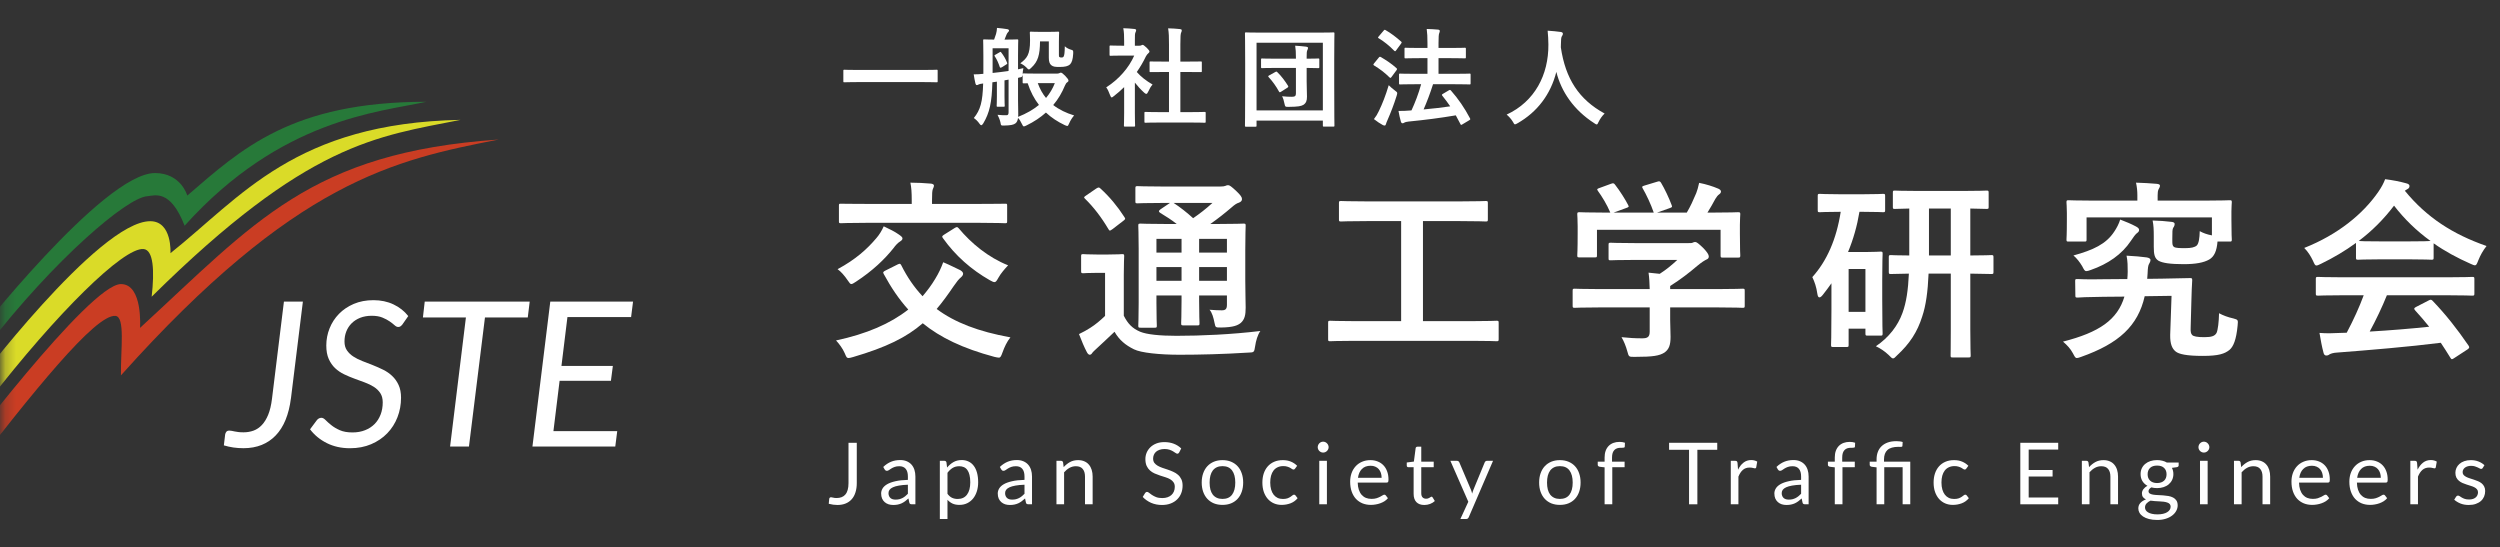 <svg width="233" height="51" viewBox="0 0 233 51" fill="none" xmlns="http://www.w3.org/2000/svg">
<rect x="0" y="0" width="233" height="51" fill="#333333" stroke="none"/>
<g clip-path="url(#clip0_174_891)">
<mask id="mask0_174_891" style="mask-type:luminance" maskUnits="userSpaceOnUse" x="0" y="9" width="50" height="33">
<path d="M49.623 9H0.219V41.618H49.623V9Z" fill="white"/>
</mask>
<g mask="url(#mask0_174_891)">
<path d="M-2.51 31.65C-2.51 31.65 9.625 16.128 14.442 16.128C16.882 16.128 17.455 18.228 17.455 18.228C22.461 13.92 27.155 9.486 39.737 9.486C35.295 10.46 26.181 11.066 17.206 21.036C15.865 17.579 14.41 18.233 13.7 18.291C11.827 18.436 5.128 24.096 -1.256 32.338C-7.64 40.578 -2.507 31.652 -2.507 31.652L-2.51 31.65Z" fill="#277939"/>
<path d="M-2.51 36.149C-2.51 36.149 9.183 20.616 14.001 20.616C16.066 20.616 15.888 23.596 15.888 23.596C22.455 18.371 27.519 11.468 42.924 11.171C35.103 12.731 28.699 13.26 14.135 27.653C14.41 25.221 14.304 23.29 13.376 23.21C11.506 23.05 5.311 29.15 -1.073 37.392C-7.456 45.632 -2.513 36.149 -2.513 36.149H-2.51Z" fill="#DADB28"/>
<path d="M-4.106 43.017C-4.106 43.017 8.341 26.476 11.271 26.476C13.336 26.476 13.05 30.561 13.05 30.561C23.713 20.768 28.951 14.197 46.481 13.005C36.79 14.897 27.525 16.831 11.271 34.984C11.245 32.518 11.684 29.521 10.756 29.441C8.886 29.281 3.1 36.495 -3.284 44.734C-9.667 52.974 -4.103 43.015 -4.103 43.015L-4.106 43.017Z" fill="#CA3D23"/>
</g>
<path d="M27.112 37.141C27.018 37.889 26.851 38.549 26.617 39.126C26.382 39.703 26.075 40.186 25.7 40.578C25.325 40.972 24.887 41.266 24.386 41.469C23.884 41.669 23.323 41.772 22.699 41.772C22.358 41.772 22.043 41.749 21.748 41.706C21.453 41.663 21.161 41.597 20.863 41.509L20.986 40.48C21.006 40.386 21.043 40.303 21.101 40.235C21.158 40.166 21.249 40.132 21.375 40.132C21.444 40.132 21.519 40.14 21.599 40.155C21.679 40.172 21.768 40.189 21.874 40.212C21.977 40.235 22.097 40.252 22.232 40.269C22.366 40.286 22.527 40.292 22.71 40.292C23.037 40.292 23.346 40.237 23.635 40.132C23.924 40.026 24.185 39.849 24.414 39.603C24.643 39.358 24.841 39.038 25.001 38.641C25.162 38.243 25.276 37.758 25.348 37.181L26.462 28.11H28.229L27.115 37.141H27.112Z" fill="white"/>
<path d="M37.537 30.201C37.468 30.29 37.403 30.355 37.34 30.404C37.276 30.453 37.202 30.475 37.113 30.475C37.004 30.475 36.893 30.421 36.772 30.31C36.652 30.201 36.5 30.081 36.314 29.953C36.128 29.824 35.902 29.704 35.638 29.596C35.375 29.487 35.042 29.43 34.647 29.43C34.252 29.43 33.886 29.493 33.57 29.618C33.255 29.744 32.989 29.915 32.771 30.133C32.554 30.35 32.388 30.604 32.276 30.892C32.161 31.181 32.107 31.492 32.107 31.827C32.107 32.161 32.181 32.429 32.333 32.652C32.485 32.875 32.683 33.067 32.929 33.227C33.175 33.387 33.456 33.529 33.774 33.652C34.092 33.775 34.415 33.901 34.742 34.029C35.068 34.158 35.392 34.301 35.71 34.458C36.028 34.615 36.311 34.809 36.555 35.044C36.801 35.275 36.999 35.555 37.15 35.884C37.302 36.209 37.377 36.606 37.377 37.072C37.377 37.712 37.265 38.318 37.044 38.886C36.824 39.455 36.506 39.952 36.094 40.38C35.681 40.809 35.183 41.146 34.596 41.398C34.009 41.649 33.35 41.775 32.62 41.775C31.812 41.775 31.093 41.615 30.46 41.297C29.827 40.98 29.306 40.552 28.896 40.012L29.521 39.172C29.572 39.103 29.635 39.046 29.71 39.003C29.784 38.961 29.867 38.938 29.956 38.938C30.076 38.938 30.205 39.009 30.343 39.149C30.48 39.292 30.658 39.449 30.872 39.62C31.087 39.795 31.351 39.952 31.666 40.092C31.981 40.232 32.376 40.303 32.846 40.303C33.281 40.303 33.673 40.235 34.023 40.095C34.372 39.958 34.667 39.766 34.911 39.52C35.154 39.275 35.34 38.98 35.472 38.638C35.604 38.295 35.67 37.918 35.67 37.501C35.67 37.155 35.595 36.866 35.444 36.638C35.292 36.409 35.094 36.215 34.848 36.058C34.602 35.901 34.321 35.764 34.006 35.647C33.691 35.529 33.37 35.412 33.041 35.292C32.714 35.172 32.391 35.038 32.075 34.886C31.76 34.735 31.48 34.544 31.233 34.312C30.987 34.081 30.79 33.795 30.638 33.455C30.486 33.115 30.411 32.698 30.411 32.201C30.411 31.647 30.512 31.115 30.715 30.607C30.916 30.098 31.208 29.65 31.586 29.258C31.964 28.87 32.425 28.558 32.969 28.324C33.513 28.093 34.126 27.976 34.808 27.976C35.489 27.976 36.125 28.107 36.678 28.373C37.233 28.636 37.689 28.998 38.05 29.458L37.529 30.204L37.537 30.201Z" fill="white"/>
<path d="M49.188 29.59H45.198L43.706 41.62H41.948L43.423 29.59H39.416L39.585 28.11H49.368L49.188 29.59Z" fill="white"/>
<path d="M52.885 29.55L52.327 34.104H57.118L56.938 35.489H52.155L51.579 40.183H57.525L57.344 41.617H49.623L51.287 28.107H59L58.819 29.55H52.885Z" fill="white"/>
</g>
<path d="M86.01 7.65C86.91 7.65 87.22 7.67 87.28 7.67C87.38 7.67 87.39 7.66 87.39 7.57V6.6C87.39 6.51 87.38 6.5 87.28 6.5C87.22 6.5 86.91 6.52 86.01 6.52H79.98C79.08 6.52 78.77 6.5 78.71 6.5C78.61 6.5 78.6 6.51 78.6 6.6V7.57C78.6 7.66 78.61 7.67 78.71 7.67C78.77 7.67 79.08 7.65 79.98 7.65H86.01Z" fill="white"/>
<path d="M92.77 5.1C92.67 5.16 92.66 5.17 92.72 5.26C92.91 5.54 93.07 5.91 93.18 6.25C93.21 6.34 93.27 6.33 93.42 6.24L93.8 6C93.89 5.94 93.89 5.92 93.85 5.82C93.72 5.48 93.53 5.17 93.33 4.91C93.26 4.81 93.25 4.82 93.15 4.88L92.77 5.1ZM96.59 6.86C95.76 6.86 95.48 6.84 95.42 6.84C95.34 6.84 95.33 6.85 95.31 6.89C95.31 6.73 95.35 6.49 95.38 6.35L94.88 6.46V5.19C94.88 4.3 94.9 3.83 94.9 3.77C94.9 3.68 94.89 3.67 94.79 3.67C94.72 3.67 94.5 3.69 93.81 3.69H93.62C93.68 3.55 93.73 3.4 93.81 3.22C93.84 3.14 93.9 3.05 93.95 3C94 2.95 94.04 2.91 94.04 2.84C94.04 2.78 93.98 2.74 93.9 2.72C93.59 2.67 93.25 2.63 92.92 2.6C92.91 2.82 92.88 2.98 92.83 3.17C92.77 3.35 92.72 3.51 92.65 3.69C92.01 3.69 91.8 3.67 91.74 3.67C91.64 3.67 91.63 3.68 91.63 3.77C91.63 3.84 91.65 4.3 91.65 5.19V6.88C91.29 6.92 91.04 6.93 90.75 6.93C90.8 7.22 90.84 7.52 90.91 7.78C90.94 7.88 90.97 7.93 91.04 7.93C91.1 7.93 91.14 7.91 91.19 7.88C91.25 7.84 91.39 7.81 91.63 7.78C91.58 9.49 91.38 10.24 90.76 11C90.93 11.12 91.12 11.28 91.31 11.56C91.36 11.63 91.41 11.67 91.45 11.67C91.51 11.67 91.57 11.61 91.64 11.5C92.23 10.51 92.44 9.56 92.49 7.67L92.91 7.61V9.01C92.91 9.55 92.89 9.77 92.89 9.83C92.89 9.94 92.9 9.95 92.99 9.95H93.53C93.63 9.95 93.64 9.94 93.64 9.83C93.64 9.77 93.62 9.55 93.62 9.01V7.49C93.74 7.47 93.87 7.45 94 7.42V10.46C94 10.68 93.93 10.74 93.8 10.74C93.57 10.74 93.33 10.74 92.97 10.7C93.06 10.88 93.18 11.13 93.24 11.4C93.29 11.71 93.29 11.71 93.61 11.7C94.19 11.69 94.48 11.63 94.65 11.49C94.79 11.38 94.85 11.2 94.88 10.99C95.01 11.12 95.14 11.33 95.24 11.55C95.32 11.71 95.35 11.78 95.43 11.78C95.48 11.78 95.55 11.75 95.67 11.69C96.39 11.34 96.98 10.94 97.48 10.49C97.99 10.97 98.58 11.35 99.23 11.66C99.35 11.71 99.42 11.74 99.47 11.74C99.54 11.74 99.57 11.67 99.65 11.49C99.77 11.21 99.94 10.95 100.11 10.76C99.36 10.53 98.71 10.22 98.16 9.79C98.63 9.24 98.98 8.63 99.25 7.98C99.33 7.79 99.39 7.72 99.47 7.67C99.55 7.62 99.58 7.58 99.58 7.5C99.58 7.42 99.5 7.3 99.27 7.06C99.07 6.86 98.95 6.77 98.87 6.77C98.82 6.77 98.77 6.8 98.73 6.82C98.68 6.84 98.61 6.86 98.52 6.86H96.59ZM94.98 7.23C95.27 7.18 95.28 7.17 95.31 6.92V7.66C95.31 7.76 95.32 7.77 95.42 7.77C95.45 7.77 95.56 7.76 95.78 7.76C96.04 8.55 96.39 9.21 96.83 9.78C96.31 10.21 95.67 10.58 94.89 10.89C94.9 10.82 94.9 10.75 94.9 10.67C94.9 10.26 94.88 9.74 94.88 9.29V7.26L94.98 7.23ZM94 6.61C93.5 6.69 93 6.75 92.51 6.8V4.5H94V6.61ZM98.31 7.75C98.12 8.24 97.85 8.7 97.49 9.13C97.17 8.75 96.92 8.29 96.72 7.75H98.31ZM97.75 3.86V5.38C97.75 5.73 97.82 5.94 97.97 6.07C98.16 6.23 98.36 6.24 98.77 6.24C99.26 6.24 99.54 6.17 99.73 6C99.9 5.81 99.99 5.54 100.02 5.02C100.04 4.72 100.01 4.69 99.88 4.65C99.63 4.58 99.41 4.48 99.24 4.31C99.23 4.9 99.2 5.13 99.14 5.25C99.1 5.33 99.04 5.36 98.93 5.36C98.83 5.36 98.77 5.35 98.73 5.31C98.69 5.27 98.69 5.22 98.69 5.05V3.89C98.69 3.38 98.71 3.13 98.71 3.06C98.71 2.96 98.7 2.95 98.6 2.95C98.53 2.95 98.35 2.97 97.77 2.97H96.91C96.32 2.97 96.16 2.95 96.1 2.95C95.99 2.95 95.98 2.96 95.98 3.06C95.98 3.13 96 3.36 96 3.79C96 5.1 95.71 5.43 95.09 5.9C95.25 5.97 95.46 6.09 95.65 6.28C95.76 6.41 95.83 6.47 95.89 6.47C95.95 6.47 96.01 6.42 96.12 6.31C96.74 5.74 96.92 5.12 96.93 3.86H97.75Z" fill="white"/>
<path d="M110.92 11.42C111.87 11.42 112.19 11.44 112.25 11.44C112.36 11.44 112.37 11.43 112.37 11.33V10.54C112.37 10.44 112.36 10.43 112.25 10.43C112.19 10.43 111.87 10.45 110.92 10.45H110.01V6.71H110.64C111.53 6.71 111.84 6.72 111.9 6.72C112 6.72 112.01 6.72 112.01 6.62V5.83C112.01 5.73 112 5.73 111.9 5.73C111.84 5.73 111.53 5.74 110.64 5.74H110.01V4.12C110.01 3.39 110.03 3.14 110.09 3.02C110.13 2.94 110.14 2.89 110.14 2.81C110.14 2.76 110.07 2.72 109.98 2.71C109.63 2.67 109.25 2.65 108.87 2.64C108.94 3.1 108.95 3.44 108.95 4.15V5.74H108.5C107.61 5.74 107.3 5.73 107.24 5.73C107.15 5.73 107.14 5.73 107.14 5.83V6.62C107.14 6.72 107.15 6.72 107.24 6.72C107.3 6.72 107.61 6.71 108.5 6.71H108.95V10.45H108.11C107.16 10.45 106.83 10.43 106.77 10.43C106.67 10.43 106.66 10.44 106.66 10.54V11.33C106.66 11.43 106.67 11.44 106.77 11.44C106.83 11.44 107.16 11.42 108.11 11.42H110.92ZM104.77 10.51C104.77 11.25 104.75 11.63 104.75 11.69C104.75 11.79 104.76 11.8 104.87 11.8H105.67C105.78 11.8 105.79 11.79 105.79 11.69C105.79 11.64 105.77 11.25 105.77 10.51V7.7C106.02 8.02 106.31 8.34 106.63 8.63C106.72 8.71 106.78 8.75 106.83 8.75C106.9 8.75 106.95 8.68 107.02 8.53C107.13 8.28 107.27 8.04 107.42 7.88C106.81 7.52 106.34 7.16 105.95 6.71C106.27 6.25 106.56 5.76 106.8 5.25C106.88 5.1 106.94 5.05 107.03 4.96C107.11 4.9 107.13 4.85 107.13 4.8C107.13 4.73 107.05 4.63 106.86 4.44C106.65 4.24 106.55 4.18 106.49 4.18C106.46 4.18 106.42 4.2 106.38 4.22C106.33 4.25 106.28 4.26 106.19 4.26H105.77V3.81C105.77 3.3 105.77 3.13 105.83 3.01C105.86 2.94 105.89 2.89 105.89 2.8C105.89 2.76 105.83 2.71 105.73 2.7C105.37 2.66 105.07 2.64 104.69 2.63C104.76 3 104.77 3.32 104.77 3.85V4.26H104.58C103.82 4.26 103.58 4.24 103.52 4.24C103.42 4.24 103.41 4.25 103.41 4.35V5.09C103.41 5.19 103.42 5.2 103.52 5.2C103.58 5.2 103.82 5.18 104.58 5.18H105.71C105.21 6.32 104.27 7.4 103.1 8.14C103.23 8.31 103.35 8.57 103.45 8.85C103.51 9 103.55 9.08 103.61 9.08C103.66 9.08 103.72 9.03 103.82 8.95C104.15 8.7 104.46 8.42 104.77 8.12V10.51Z" fill="white"/>
<path d="M120.78 6.33V8.71C120.78 8.94 120.69 9.02 120.41 9.02C120.12 9.02 119.85 9.01 119.49 8.97C119.59 9.15 119.67 9.42 119.71 9.65C119.78 9.96 119.78 9.96 120.1 9.96C120.99 9.95 121.25 9.9 121.48 9.77C121.73 9.6 121.81 9.39 121.81 9.01C121.81 8.49 121.78 8.16 121.78 7.59V6.33C122.51 6.34 122.79 6.35 122.85 6.35C122.95 6.35 122.96 6.34 122.96 6.24V5.56C122.96 5.46 122.95 5.45 122.85 5.45C122.79 5.45 122.51 5.47 121.78 5.47V5.35C121.78 4.94 121.79 4.8 121.84 4.68C121.87 4.61 121.91 4.55 121.91 4.46C121.91 4.41 121.85 4.37 121.74 4.35C121.4 4.31 121.09 4.28 120.71 4.26C120.76 4.55 120.78 4.88 120.78 5.39V5.47H118.95C118.02 5.47 117.7 5.45 117.64 5.45C117.54 5.45 117.53 5.46 117.53 5.56V6.24C117.53 6.34 117.54 6.35 117.64 6.35C117.7 6.35 118.02 6.33 118.95 6.33H120.78ZM118.3 7.02C118.19 7.08 118.17 7.11 118.24 7.19C118.59 7.56 118.94 8.05 119.2 8.53C119.23 8.58 119.25 8.6 119.28 8.6C119.31 8.6 119.35 8.58 119.41 8.54L119.96 8.19C120.08 8.12 120.09 8.08 120.04 7.99C119.76 7.54 119.4 7.06 119.05 6.73C118.98 6.65 118.95 6.66 118.84 6.72L118.3 7.02ZM117 11.81C117.1 11.81 117.11 11.8 117.11 11.7V11.24H123.29V11.69C123.29 11.79 123.3 11.8 123.4 11.8H124.26C124.36 11.8 124.37 11.79 124.37 11.69C124.37 11.63 124.35 10.95 124.35 7.85V5.53C124.35 3.89 124.37 3.19 124.37 3.13C124.37 3.03 124.36 3.02 124.26 3.02C124.19 3.02 123.87 3.04 122.93 3.04H117.47C116.54 3.04 116.21 3.02 116.14 3.02C116.04 3.02 116.03 3.03 116.03 3.13C116.03 3.19 116.05 3.89 116.05 5.87V7.86C116.05 10.96 116.03 11.63 116.03 11.7C116.03 11.8 116.04 11.81 116.14 11.81H117ZM117.11 3.98H123.29V10.29H117.11V3.98Z" fill="white"/>
<path d="M132.45 7.85C132.2 8.76 131.89 9.55 131.55 10.29C131.5 10.3 131.44 10.3 131.39 10.3C131.08 10.33 130.77 10.34 130.34 10.34C130.4 10.7 130.47 11.01 130.56 11.33C130.59 11.43 130.64 11.49 130.72 11.49C130.79 11.49 130.84 11.46 130.9 11.42C130.96 11.38 131.06 11.36 131.27 11.33C132.89 11.17 134.2 11 135.68 10.75C135.83 11.02 135.97 11.29 136.11 11.56C136.13 11.61 136.15 11.64 136.18 11.64C136.21 11.64 136.25 11.62 136.31 11.58L136.93 11.21C137.05 11.13 137.05 11.12 137 11.02C136.5 10.07 135.92 9.22 135.23 8.44C135.16 8.37 135.13 8.36 135.03 8.42L134.49 8.74C134.37 8.81 134.36 8.84 134.43 8.93C134.68 9.24 134.93 9.57 135.16 9.91C134.35 10.03 133.56 10.12 132.68 10.2C132.99 9.49 133.29 8.7 133.56 7.85H135.57C136.55 7.85 136.9 7.87 136.96 7.87C137.05 7.87 137.06 7.86 137.06 7.75V6.97C137.06 6.87 137.05 6.86 136.96 6.86C136.9 6.86 136.55 6.88 135.57 6.88H134.07V5.42H135.16C136.12 5.42 136.45 5.44 136.51 5.44C136.61 5.44 136.62 5.43 136.62 5.33V4.56C136.62 4.46 136.61 4.45 136.51 4.45C136.45 4.45 136.12 4.47 135.16 4.47H134.07V4C134.07 3.43 134.09 3.2 134.14 3.08C134.17 3 134.19 2.95 134.19 2.88C134.19 2.82 134.13 2.77 134.03 2.76C133.7 2.73 133.35 2.71 132.97 2.7C133.02 3.1 133.04 3.43 133.04 4.03V4.47H132.35C131.39 4.47 131.06 4.45 131.01 4.45C130.91 4.45 130.9 4.46 130.9 4.56V5.33C130.9 5.43 130.91 5.44 131.01 5.44C131.06 5.44 131.39 5.42 132.35 5.42H133.04V6.88H131.89C130.91 6.88 130.56 6.86 130.5 6.86C130.4 6.86 130.39 6.87 130.39 6.97V7.75C130.39 7.86 130.4 7.87 130.5 7.87C130.56 7.87 130.91 7.85 131.89 7.85H132.45ZM128.05 11.1C128.35 11.34 128.62 11.51 128.87 11.65C128.95 11.69 129 11.7 129.05 11.7C129.11 11.7 129.15 11.65 129.17 11.57C129.19 11.48 129.25 11.34 129.32 11.18C129.62 10.5 129.92 9.72 130.17 8.92C130.2 8.81 130.22 8.74 130.22 8.69C130.22 8.6 130.17 8.55 130.01 8.44C129.79 8.28 129.57 8.08 129.43 7.94C129.14 8.91 128.83 9.69 128.51 10.35C128.37 10.65 128.26 10.83 128.05 11.1ZM128.06 5.91C128.02 5.96 128 5.99 128 6.02C128 6.05 128.02 6.07 128.06 6.1C128.55 6.39 129.07 6.78 129.5 7.21C129.54 7.24 129.56 7.26 129.59 7.26C129.62 7.26 129.65 7.23 129.7 7.16L130.15 6.55C130.19 6.5 130.2 6.47 130.2 6.44C130.2 6.41 130.19 6.38 130.15 6.35C129.7 5.94 129.19 5.61 128.7 5.32C128.61 5.27 128.57 5.28 128.5 5.37L128.06 5.91ZM128.5 3.39C128.41 3.5 128.41 3.52 128.5 3.57C128.95 3.83 129.53 4.3 129.94 4.73C130.03 4.8 130.05 4.79 130.12 4.69L130.57 4.08C130.66 3.96 130.65 3.93 130.58 3.87C130.13 3.47 129.62 3.08 129.14 2.81C129.06 2.76 129.03 2.76 128.95 2.86L128.5 3.39Z" fill="white"/>
<path d="M149.55 10.58C147.16 9.28 145.9 7.34 145.47 4.41C145.47 4.29 145.47 4.17 145.48 4.05C145.48 3.73 145.5 3.49 145.56 3.39C145.61 3.31 145.66 3.25 145.66 3.14C145.66 3.06 145.6 3 145.47 2.98C145.11 2.93 144.63 2.88 144.24 2.86C144.29 3.3 144.3 3.72 144.31 4.16C144.33 6.96 143.05 9.46 140.42 10.68C140.63 10.86 140.83 11.07 141 11.35C141.09 11.52 141.13 11.59 141.2 11.59C141.25 11.59 141.32 11.55 141.43 11.49C143.26 10.45 144.52 8.81 145.05 6.7C145.51 8.54 146.67 10.25 148.58 11.48C148.7 11.56 148.76 11.6 148.81 11.6C148.88 11.6 148.91 11.53 148.99 11.36C149.13 11.07 149.32 10.8 149.55 10.58Z" fill="white"/>
<path d="M82.526 25.214C82.31 25.322 82.274 25.376 82.364 25.538C83.048 26.798 83.786 27.896 84.65 28.85C82.976 30.164 80.78 31.118 77.918 31.73C78.206 32.036 78.53 32.468 78.728 32.918C78.872 33.26 78.908 33.368 79.088 33.368C79.178 33.368 79.304 33.332 79.502 33.278C82.58 32.378 84.488 31.442 86 30.128C87.638 31.46 89.726 32.468 92.678 33.26C92.84 33.296 93.002 33.332 93.092 33.332C93.254 33.332 93.308 33.188 93.434 32.846C93.614 32.342 93.848 31.838 94.172 31.442C91.184 30.902 88.988 30.056 87.296 28.796C87.836 28.166 88.34 27.464 88.88 26.672C89.15 26.276 89.366 26.006 89.546 25.862C89.69 25.736 89.762 25.628 89.762 25.502C89.762 25.394 89.654 25.268 89.492 25.178C89.06 24.98 88.592 24.728 87.908 24.44C87.71 24.98 87.494 25.448 87.152 26.006C86.81 26.582 86.414 27.104 85.982 27.608C85.208 26.78 84.56 25.844 84.002 24.728C83.912 24.566 83.876 24.548 83.678 24.638L82.526 25.214ZM91.382 20.768C93.002 20.768 93.56 20.804 93.668 20.804C93.848 20.804 93.866 20.786 93.866 20.624V19.166C93.866 18.986 93.848 18.986 93.668 18.986C93.56 18.986 93.002 19.004 91.382 19.004H86.864V18.698C86.864 18.032 86.882 17.798 86.936 17.636C86.99 17.51 87.044 17.402 87.044 17.294C87.044 17.204 86.936 17.132 86.774 17.114C86.126 17.06 85.496 17.024 84.848 17.024C84.938 17.456 84.974 17.924 84.974 18.68V19.004H80.672C79.034 19.004 78.494 18.986 78.386 18.986C78.206 18.986 78.188 18.986 78.188 19.166V20.624C78.188 20.786 78.206 20.804 78.386 20.804C78.494 20.804 79.034 20.768 80.672 20.768H91.382ZM87.998 21.866C87.8 21.992 87.764 22.046 87.89 22.208C89.06 23.846 90.518 25.124 92.246 26.114C92.444 26.222 92.588 26.294 92.678 26.294C92.822 26.294 92.894 26.168 93.056 25.88C93.272 25.484 93.65 25.052 93.956 24.728C92.102 23.99 90.518 22.676 89.348 21.272C89.276 21.2 89.24 21.164 89.186 21.164C89.132 21.164 89.06 21.2 88.97 21.254L87.998 21.866ZM78.062 25.088C78.368 25.304 78.692 25.664 79.034 26.168C79.178 26.384 79.25 26.474 79.34 26.474C79.43 26.474 79.556 26.402 79.772 26.258C81.338 25.232 82.436 24.17 83.246 23.162C83.48 22.838 83.696 22.622 83.876 22.514C84.038 22.406 84.11 22.334 84.11 22.226C84.11 22.118 84.038 22.046 83.786 21.866C83.408 21.596 82.904 21.344 82.364 21.092C82.184 21.506 81.932 21.902 81.68 22.19C80.816 23.216 79.736 24.188 78.062 25.088Z" fill="white"/>
<path d="M116.06 23.342C116.06 21.884 116.096 21.146 116.096 21.038C116.096 20.858 116.078 20.84 115.898 20.84C115.772 20.84 115.178 20.876 113.468 20.876H112.802C113.54 20.354 114.134 19.886 114.764 19.346C115.088 19.058 115.268 18.95 115.448 18.896C115.646 18.824 115.754 18.716 115.754 18.554C115.754 18.374 115.628 18.194 115.196 17.78C114.764 17.384 114.602 17.258 114.458 17.258C114.368 17.258 114.314 17.276 114.188 17.33C114.098 17.366 113.954 17.384 113.72 17.384H108.374C106.682 17.384 106.124 17.348 106.016 17.348C105.836 17.348 105.818 17.366 105.818 17.564V18.77C105.818 18.932 105.836 18.95 106.016 18.95C106.124 18.95 106.682 18.914 108.374 18.914H109.04L108.158 19.508C108.068 19.58 108.014 19.634 108.014 19.688C108.014 19.742 108.05 19.778 108.122 19.832C108.68 20.174 109.202 20.498 109.67 20.876H108.698C107.006 20.876 106.394 20.84 106.304 20.84C106.106 20.84 106.088 20.858 106.088 21.038C106.088 21.164 106.124 21.776 106.124 23.18V28.238C106.124 29.624 106.088 30.218 106.088 30.344C106.088 30.524 106.106 30.542 106.304 30.542H107.618C107.798 30.542 107.816 30.524 107.816 30.344C107.816 30.236 107.78 29.588 107.78 28.22V27.536H110.12V28.022C110.12 29.39 110.084 30.002 110.084 30.11C110.084 30.308 110.102 30.326 110.282 30.326H111.614C111.776 30.326 111.794 30.308 111.794 30.11C111.794 30.002 111.758 29.39 111.758 28.022V27.536H114.35V28.4C114.35 28.796 114.224 28.922 113.864 28.922C113.558 28.922 113.162 28.904 112.73 28.868C112.964 29.138 113.09 29.57 113.198 30.11C113.288 30.524 113.27 30.524 113.81 30.524C114.962 30.506 115.358 30.326 115.646 30.092C116.006 29.768 116.096 29.354 116.096 28.67C116.096 28.058 116.06 27.212 116.06 26.114V23.342ZM111.758 26.168V24.89H114.35V26.168H111.758ZM114.35 22.262V23.54H111.758V22.262H114.35ZM107.78 23.54V22.262H110.12V23.54H107.78ZM107.78 26.168V24.89H110.12V26.168H107.78ZM113 18.914C112.388 19.472 111.83 19.904 111.2 20.336C110.606 19.796 110.012 19.328 109.382 18.914H113ZM104.738 25.592C104.738 24.494 104.774 23.99 104.774 23.882C104.774 23.702 104.756 23.684 104.576 23.684C104.486 23.684 104.216 23.72 103.28 23.72H102.236C101.3 23.72 101.066 23.684 100.976 23.684C100.778 23.684 100.76 23.702 100.76 23.882V25.25C100.76 25.448 100.778 25.466 100.976 25.466C101.066 25.466 101.3 25.43 102.236 25.43H102.992V29.444C102.542 29.876 102.092 30.254 101.606 30.56C101.264 30.776 101.012 30.92 100.562 31.136C100.814 31.784 101.048 32.36 101.3 32.828C101.372 32.972 101.48 33.062 101.552 33.062C101.66 33.062 101.732 33.008 101.804 32.882C101.876 32.792 101.966 32.702 102.164 32.522C102.722 32 103.316 31.46 103.874 30.92C104.306 31.676 104.882 32.162 105.692 32.558C106.34 32.882 108.086 33.062 109.922 33.062C111.812 33.062 114.008 33.008 116.312 32.864C116.888 32.846 116.888 32.846 116.978 32.27C117.05 31.766 117.212 31.208 117.464 30.848C114.782 31.172 111.956 31.298 109.652 31.298C108.086 31.298 106.88 31.172 106.268 30.92C105.512 30.596 105.116 30.164 104.738 29.426V25.592ZM101.21 18.23C101.012 18.356 100.994 18.41 101.138 18.536C101.912 19.292 102.65 20.246 103.298 21.344C103.352 21.434 103.388 21.488 103.442 21.488C103.496 21.488 103.568 21.434 103.676 21.362L104.684 20.588C104.9 20.426 104.9 20.39 104.792 20.228C104.144 19.22 103.406 18.338 102.578 17.582C102.506 17.51 102.452 17.474 102.398 17.474C102.344 17.474 102.272 17.51 102.182 17.564L101.21 18.23Z" fill="white"/>
<path d="M137.21 31.766C138.812 31.766 139.37 31.802 139.478 31.802C139.658 31.802 139.676 31.784 139.676 31.604V30.092C139.676 29.912 139.658 29.894 139.478 29.894C139.37 29.894 138.812 29.93 137.21 29.93H132.62V20.606H136.058C137.786 20.606 138.362 20.642 138.47 20.642C138.65 20.642 138.668 20.624 138.668 20.444V18.932C138.668 18.752 138.65 18.734 138.47 18.734C138.362 18.734 137.786 18.77 136.058 18.77H127.418C125.672 18.77 125.096 18.734 124.988 18.734C124.808 18.734 124.79 18.752 124.79 18.932V20.444C124.79 20.624 124.808 20.642 124.988 20.642C125.096 20.642 125.672 20.606 127.418 20.606H130.586V29.93H126.248C124.646 29.93 124.088 29.894 123.98 29.894C123.8 29.894 123.782 29.912 123.782 30.092V31.604C123.782 31.784 123.8 31.802 123.98 31.802C124.088 31.802 124.646 31.766 126.248 31.766H137.21Z" fill="white"/>
<path d="M153.752 28.652V30.902C153.752 31.406 153.554 31.532 153.05 31.532C152.348 31.532 151.844 31.496 151.124 31.424C151.34 31.784 151.538 32.27 151.664 32.738C151.808 33.278 151.808 33.26 152.366 33.26C154.094 33.26 154.652 33.152 155.12 32.864C155.552 32.558 155.696 32.162 155.696 31.388C155.696 30.92 155.66 30.254 155.66 29.822V28.652H160.16C161.762 28.652 162.302 28.688 162.41 28.688C162.59 28.688 162.608 28.67 162.608 28.49V27.104C162.608 26.924 162.59 26.906 162.41 26.906C162.302 26.906 161.762 26.942 160.16 26.942H155.66V26.654C156.632 26.042 157.442 25.412 158.18 24.782C158.612 24.422 158.864 24.278 159.044 24.188C159.188 24.134 159.26 24.044 159.26 23.9C159.26 23.738 159.116 23.504 158.756 23.126C158.306 22.694 158.126 22.55 157.982 22.55C157.892 22.55 157.838 22.586 157.748 22.622C157.676 22.658 157.568 22.658 157.316 22.658H152.438C150.782 22.658 150.206 22.622 150.116 22.622C149.936 22.622 149.918 22.64 149.918 22.82V24.08C149.918 24.242 149.936 24.26 150.116 24.26C150.206 24.26 150.782 24.224 152.438 24.224H156.326C155.786 24.728 155.3 25.124 154.688 25.52L153.644 25.412C153.716 25.898 153.734 26.366 153.752 26.942H149.018C147.416 26.942 146.876 26.906 146.768 26.906C146.588 26.906 146.57 26.924 146.57 27.104V28.49C146.57 28.67 146.588 28.688 146.768 28.688C146.876 28.688 147.416 28.652 149.018 28.652H153.752ZM149.054 17.528C148.838 17.6 148.82 17.636 148.928 17.798C149.288 18.284 149.774 19.076 150.08 19.814H149.594C147.92 19.814 147.326 19.778 147.218 19.778C147.02 19.778 147.002 19.796 147.002 19.976C147.002 20.102 147.038 20.426 147.038 21.092V21.758C147.038 23.378 147.002 23.666 147.002 23.792C147.002 23.972 147.02 23.99 147.218 23.99H148.64C148.82 23.99 148.838 23.972 148.838 23.792V21.416H160.358V23.792C160.358 23.99 160.376 24.008 160.556 24.008H161.978C162.176 24.008 162.194 23.99 162.194 23.792C162.194 23.684 162.158 23.396 162.158 21.776V20.948C162.158 20.426 162.194 20.084 162.194 19.976C162.194 19.796 162.176 19.778 161.978 19.778C161.87 19.778 161.276 19.814 159.602 19.814H159.134C159.404 19.382 159.62 19.004 159.872 18.536C159.962 18.374 160.106 18.194 160.214 18.122C160.322 18.05 160.394 17.96 160.394 17.852C160.394 17.744 160.304 17.654 160.142 17.582C159.638 17.366 159.008 17.168 158.36 17.042C158.27 17.474 158.18 17.762 158.09 17.996C157.802 18.68 157.55 19.238 157.208 19.814H154.436L155.606 19.4C155.858 19.31 155.858 19.292 155.804 19.13C155.57 18.482 155.12 17.546 154.814 17.042C154.724 16.898 154.67 16.862 154.454 16.934L153.266 17.294C153.05 17.366 152.996 17.384 153.104 17.564C153.428 18.122 153.86 19.022 154.13 19.814H150.386L151.574 19.382C151.826 19.292 151.826 19.274 151.736 19.094C151.466 18.572 150.98 17.798 150.53 17.222C150.422 17.078 150.368 17.042 150.134 17.132L149.054 17.528Z" fill="white"/>
<path d="M181.814 25.502V30.668C181.814 32.45 181.796 32.99 181.796 33.116C181.796 33.296 181.814 33.314 181.976 33.314H183.47C183.65 33.314 183.668 33.296 183.668 33.116C183.668 33.008 183.632 32.45 183.632 30.668V25.502C184.982 25.52 185.486 25.538 185.594 25.538C185.774 25.538 185.792 25.52 185.792 25.34V23.99C185.792 23.792 185.774 23.774 185.594 23.774C185.486 23.774 184.982 23.81 183.632 23.81V19.436C184.658 19.454 185.054 19.472 185.144 19.472C185.324 19.472 185.342 19.454 185.342 19.292V17.96C185.342 17.78 185.324 17.762 185.144 17.762C185.036 17.762 184.478 17.798 182.858 17.798H178.88C177.26 17.798 176.702 17.762 176.594 17.762C176.432 17.762 176.414 17.78 176.414 17.96V19.292C176.414 19.454 176.432 19.472 176.594 19.472C176.666 19.472 177.044 19.454 177.944 19.436V23.81C176.774 23.81 176.324 23.774 176.234 23.774C176.054 23.774 176.036 23.792 176.036 23.99V25.34C176.036 25.52 176.054 25.538 176.234 25.538C176.324 25.538 176.774 25.52 177.908 25.502C177.836 27.032 177.674 28.166 177.314 29.156C176.882 30.362 176.036 31.46 174.83 32.27C175.226 32.45 175.658 32.738 176.018 33.08C176.234 33.296 176.324 33.404 176.432 33.404C176.522 33.404 176.63 33.314 176.81 33.116C177.98 32.036 178.7 30.938 179.15 29.498C179.492 28.49 179.672 27.194 179.744 25.502H181.814ZM179.78 23.81V19.436H181.814V23.81H179.78ZM173.66 19.742C174.974 19.742 175.388 19.778 175.496 19.778C175.676 19.778 175.694 19.76 175.694 19.58V18.266C175.694 18.086 175.676 18.068 175.496 18.068C175.388 18.068 174.974 18.104 173.66 18.104H171.446C170.15 18.104 169.736 18.068 169.61 18.068C169.43 18.068 169.412 18.086 169.412 18.266V19.58C169.412 19.76 169.43 19.778 169.61 19.778C169.736 19.778 170.15 19.742 171.446 19.742H171.554C171.158 22.298 170.258 24.332 168.908 25.826C169.124 26.276 169.286 26.744 169.376 27.374C169.412 27.608 169.466 27.716 169.574 27.716C169.664 27.716 169.772 27.626 169.898 27.464C170.168 27.122 170.438 26.762 170.69 26.402V28.886C170.69 31.478 170.654 32.036 170.654 32.144C170.654 32.324 170.672 32.342 170.87 32.342H172.076C172.274 32.342 172.292 32.324 172.292 32.144V30.632H173.858V31.064C173.858 31.262 173.876 31.28 174.056 31.28H175.262C175.442 31.28 175.46 31.262 175.46 31.064C175.46 30.956 175.424 30.452 175.424 27.878V26.078C175.424 24.314 175.46 23.774 175.46 23.648C175.46 23.468 175.442 23.45 175.262 23.45C175.136 23.45 174.776 23.486 173.966 23.486H172.238C172.724 22.316 173.084 21.056 173.3 19.742H173.66ZM173.858 25.07V29.066H172.292V25.07H173.858Z" fill="white"/>
<path d="M202.388 27.572L202.262 31.208C202.244 32.09 202.46 32.504 202.766 32.756C203.072 33.008 203.792 33.17 205.304 33.17C206.78 33.17 207.338 32.972 207.788 32.612C208.148 32.306 208.418 31.676 208.544 30.362C208.598 29.804 208.598 29.804 208.148 29.678C207.644 29.57 207.176 29.39 206.816 29.192C206.798 30.002 206.708 30.758 206.582 31.028C206.42 31.316 206.132 31.424 205.448 31.424C204.764 31.424 204.44 31.352 204.314 31.226C204.188 31.1 204.152 30.92 204.17 30.524L204.242 27.878C204.26 27.266 204.278 26.618 204.314 26.114C204.314 25.934 204.278 25.916 204.116 25.916C204.026 25.916 203.378 25.934 201.506 25.97L200.12 25.988L200.156 25.484C200.174 24.98 200.21 24.71 200.3 24.584C200.39 24.44 200.426 24.332 200.426 24.242C200.426 24.098 200.282 24.026 200.066 23.99C199.544 23.918 198.914 23.864 198.194 23.828C198.302 24.332 198.302 24.854 198.302 25.322C198.302 25.556 198.284 25.79 198.266 26.006L196.016 26.024C194.396 26.06 193.802 26.006 193.622 26.006C193.424 26.006 193.406 26.024 193.406 26.186L193.424 27.536C193.424 27.716 193.442 27.734 193.64 27.734C193.856 27.716 194.414 27.68 196.034 27.662L197.996 27.644C197.348 29.804 195.656 30.974 192.272 31.838C192.65 32.162 192.974 32.504 193.19 32.918C193.37 33.242 193.406 33.368 193.568 33.368C193.658 33.368 193.766 33.332 193.964 33.26C197.474 32.018 199.256 30.38 199.886 27.608L202.388 27.572ZM202.46 22.226C202.46 21.614 202.46 21.344 202.55 21.218C202.64 21.092 202.676 21.002 202.676 20.858C202.676 20.75 202.55 20.696 202.388 20.678C201.83 20.606 201.254 20.57 200.624 20.552C200.714 21.02 200.732 21.344 200.732 22.064V23C200.732 23.702 200.804 24.062 201.164 24.296C201.542 24.512 202.262 24.62 203.522 24.62C204.638 24.62 205.394 24.476 205.898 24.188C206.366 23.918 206.6 23.396 206.672 22.514H207.806C207.986 22.514 208.004 22.496 208.004 22.316C208.004 22.208 207.968 21.938 207.968 20.444V19.706C207.968 19.256 208.004 18.968 208.004 18.86C208.004 18.68 207.986 18.662 207.806 18.662C207.68 18.662 207.086 18.698 205.448 18.698H201.092V18.212C201.092 17.96 201.11 17.78 201.182 17.636C201.254 17.51 201.308 17.42 201.308 17.294C201.308 17.204 201.2 17.15 201.002 17.132C200.39 17.078 199.706 17.042 199.076 17.024C199.166 17.42 199.202 17.834 199.202 18.176V18.698H195.152C193.496 18.698 192.902 18.662 192.794 18.662C192.614 18.662 192.596 18.68 192.596 18.86C192.596 18.986 192.632 19.256 192.632 19.85V20.444C192.632 21.938 192.596 22.19 192.596 22.316C192.596 22.496 192.614 22.514 192.794 22.514H194.27C194.45 22.514 194.468 22.496 194.468 22.316V20.264H206.15V21.938C205.682 21.848 205.34 21.722 205.016 21.542C204.998 22.226 204.926 22.676 204.746 22.874C204.548 23.054 204.206 23.126 203.702 23.126C203.162 23.126 202.802 23.126 202.622 23.018C202.478 22.928 202.46 22.766 202.46 22.46V22.226ZM197.6 20.462C197.492 20.84 197.276 21.254 197.042 21.596C196.286 22.748 195.08 23.306 193.244 23.81C193.55 24.062 193.838 24.44 194.054 24.8C194.234 25.142 194.288 25.268 194.45 25.268C194.54 25.268 194.666 25.232 194.864 25.16C196.466 24.602 197.762 23.702 198.59 22.46C198.824 22.1 199.022 21.848 199.13 21.758C199.274 21.65 199.364 21.578 199.364 21.434C199.364 21.308 199.274 21.218 199.076 21.11C198.608 20.858 198.158 20.678 197.6 20.462Z" fill="white"/>
<path d="M220.298 27.518C219.884 28.634 219.362 29.786 218.714 31.01C218.516 31.01 218.318 31.028 218.138 31.028C217.436 31.064 216.842 31.082 216.176 31.028C216.284 31.658 216.392 32.288 216.554 32.882C216.59 33.044 216.68 33.134 216.806 33.134C216.932 33.134 217.022 33.098 217.112 33.026C217.238 32.954 217.472 32.882 217.76 32.864C220.82 32.63 224.492 32.324 227.48 31.946C227.768 32.378 228.074 32.846 228.38 33.35C228.434 33.44 228.47 33.476 228.524 33.476C228.578 33.476 228.632 33.44 228.74 33.368L229.982 32.558C230.162 32.432 230.162 32.36 230.072 32.216C228.974 30.614 227.948 29.318 226.724 28.04C226.598 27.914 226.544 27.896 226.346 28.004L225.194 28.598C224.978 28.706 224.96 28.778 225.086 28.922C225.572 29.444 225.986 29.948 226.4 30.452C224.69 30.632 222.728 30.794 220.856 30.902C221.468 29.768 222.008 28.634 222.458 27.518H228.02C229.712 27.518 230.288 27.554 230.396 27.554C230.594 27.554 230.612 27.536 230.612 27.356V26.006C230.612 25.826 230.594 25.808 230.396 25.808C230.288 25.808 229.712 25.844 228.02 25.844H218.426C216.734 25.844 216.158 25.808 216.05 25.808C215.852 25.808 215.834 25.826 215.834 26.006V27.356C215.834 27.536 215.852 27.554 216.05 27.554C216.158 27.554 216.734 27.518 218.426 27.518H220.298ZM219.578 24.008C219.578 24.188 219.596 24.206 219.776 24.206C219.884 24.206 220.37 24.17 221.81 24.17H224.582C226.022 24.17 226.508 24.206 226.616 24.206C226.796 24.206 226.814 24.188 226.814 24.008V22.676C227.858 23.414 229.028 24.044 230.252 24.584C230.45 24.674 230.576 24.728 230.666 24.728C230.792 24.728 230.846 24.602 230.972 24.278C231.17 23.792 231.404 23.36 231.746 22.928C228.596 21.83 226.166 20.264 224.132 17.78C224.204 17.726 224.276 17.672 224.384 17.618C224.528 17.546 224.564 17.438 224.564 17.33C224.564 17.204 224.456 17.132 224.24 17.078C223.664 16.916 222.998 16.79 222.296 16.7C222.134 17.114 221.972 17.42 221.666 17.87C220.226 19.958 217.886 21.866 214.754 23.108C215.096 23.45 215.348 23.846 215.564 24.296C215.708 24.62 215.762 24.746 215.888 24.746C215.978 24.746 216.104 24.692 216.32 24.584C217.472 24.026 218.57 23.378 219.578 22.64V24.008ZM221.81 22.496C220.496 22.496 219.992 22.478 219.83 22.46C221.072 21.524 222.17 20.426 223.124 19.166C224.096 20.426 225.23 21.524 226.526 22.46C226.328 22.478 225.788 22.496 224.582 22.496H221.81Z" fill="white"/>
<path d="M79.852 45.02C79.852 45.34 79.812 45.627 79.732 45.88C79.655 46.133 79.539 46.348 79.384 46.524C79.232 46.697 79.044 46.831 78.82 46.924C78.596 47.017 78.339 47.064 78.048 47.064C77.789 47.064 77.52 47.027 77.24 46.952C77.245 46.875 77.252 46.799 77.26 46.724C77.268 46.647 77.276 46.571 77.284 46.496C77.289 46.451 77.305 46.415 77.332 46.388C77.361 46.359 77.404 46.344 77.46 46.344C77.508 46.344 77.572 46.356 77.652 46.38C77.732 46.404 77.839 46.416 77.972 46.416C78.148 46.416 78.304 46.389 78.44 46.336C78.579 46.283 78.695 46.2 78.788 46.088C78.884 45.976 78.956 45.833 79.004 45.66C79.055 45.484 79.08 45.276 79.08 45.036V41.268H79.852V45.02Z" fill="white"/>
<path d="M85.315 47H84.999C84.929 47 84.873 46.989 84.831 46.968C84.788 46.947 84.76 46.901 84.747 46.832L84.667 46.456C84.56 46.552 84.456 46.639 84.355 46.716C84.253 46.791 84.147 46.855 84.035 46.908C83.923 46.959 83.803 46.997 83.675 47.024C83.549 47.051 83.409 47.064 83.255 47.064C83.097 47.064 82.949 47.043 82.811 47C82.675 46.955 82.556 46.888 82.455 46.8C82.353 46.712 82.272 46.601 82.211 46.468C82.152 46.332 82.123 46.172 82.123 45.988C82.123 45.828 82.167 45.675 82.255 45.528C82.343 45.379 82.484 45.247 82.679 45.132C82.876 45.017 83.133 44.924 83.451 44.852C83.768 44.777 84.156 44.735 84.615 44.724V44.408C84.615 44.093 84.547 43.856 84.411 43.696C84.277 43.533 84.079 43.452 83.815 43.452C83.641 43.452 83.495 43.475 83.375 43.52C83.257 43.563 83.155 43.612 83.067 43.668C82.981 43.721 82.907 43.771 82.843 43.816C82.781 43.859 82.72 43.88 82.659 43.88C82.611 43.88 82.568 43.868 82.531 43.844C82.496 43.817 82.468 43.785 82.447 43.748L82.319 43.52C82.543 43.304 82.784 43.143 83.043 43.036C83.301 42.929 83.588 42.876 83.903 42.876C84.129 42.876 84.331 42.913 84.507 42.988C84.683 43.063 84.831 43.167 84.951 43.3C85.071 43.433 85.161 43.595 85.223 43.784C85.284 43.973 85.315 44.181 85.315 44.408V47ZM83.467 46.564C83.592 46.564 83.707 46.552 83.811 46.528C83.915 46.501 84.012 46.465 84.103 46.42C84.196 46.372 84.284 46.315 84.367 46.248C84.452 46.181 84.535 46.105 84.615 46.02V45.176C84.287 45.187 84.008 45.213 83.779 45.256C83.549 45.296 83.363 45.349 83.219 45.416C83.075 45.483 82.969 45.561 82.903 45.652C82.839 45.743 82.807 45.844 82.807 45.956C82.807 46.063 82.824 46.155 82.859 46.232C82.893 46.309 82.94 46.373 82.999 46.424C83.057 46.472 83.127 46.508 83.207 46.532C83.287 46.553 83.373 46.564 83.467 46.564Z" fill="white"/>
<path d="M87.593 48.372V42.948H88.017C88.119 42.948 88.183 42.997 88.209 43.096L88.269 43.576C88.443 43.365 88.64 43.196 88.861 43.068C89.085 42.94 89.343 42.876 89.633 42.876C89.865 42.876 90.076 42.921 90.265 43.012C90.455 43.1 90.616 43.232 90.749 43.408C90.883 43.581 90.985 43.797 91.057 44.056C91.129 44.315 91.165 44.612 91.165 44.948C91.165 45.247 91.125 45.525 91.045 45.784C90.965 46.04 90.851 46.263 90.701 46.452C90.552 46.639 90.368 46.787 90.149 46.896C89.933 47.003 89.689 47.056 89.417 47.056C89.167 47.056 88.952 47.015 88.773 46.932C88.597 46.849 88.441 46.732 88.305 46.58V48.372H87.593ZM89.397 43.452C89.165 43.452 88.961 43.505 88.785 43.612C88.612 43.719 88.452 43.869 88.305 44.064V46.024C88.436 46.2 88.579 46.324 88.733 46.396C88.891 46.468 89.065 46.504 89.257 46.504C89.633 46.504 89.923 46.369 90.125 46.1C90.328 45.831 90.429 45.447 90.429 44.948C90.429 44.684 90.405 44.457 90.357 44.268C90.312 44.079 90.245 43.924 90.157 43.804C90.069 43.681 89.961 43.592 89.833 43.536C89.705 43.48 89.56 43.452 89.397 43.452Z" fill="white"/>
<path d="M96.183 47H95.867C95.798 47 95.742 46.989 95.699 46.968C95.657 46.947 95.629 46.901 95.615 46.832L95.535 46.456C95.429 46.552 95.325 46.639 95.223 46.716C95.122 46.791 95.015 46.855 94.903 46.908C94.791 46.959 94.671 46.997 94.543 47.024C94.418 47.051 94.278 47.064 94.123 47.064C93.966 47.064 93.818 47.043 93.679 47C93.543 46.955 93.425 46.888 93.323 46.8C93.222 46.712 93.141 46.601 93.079 46.468C93.021 46.332 92.991 46.172 92.991 45.988C92.991 45.828 93.035 45.675 93.123 45.528C93.211 45.379 93.353 45.247 93.547 45.132C93.745 45.017 94.002 44.924 94.319 44.852C94.637 44.777 95.025 44.735 95.483 44.724V44.408C95.483 44.093 95.415 43.856 95.279 43.696C95.146 43.533 94.947 43.452 94.683 43.452C94.51 43.452 94.363 43.475 94.243 43.52C94.126 43.563 94.023 43.612 93.935 43.668C93.85 43.721 93.775 43.771 93.711 43.816C93.65 43.859 93.589 43.88 93.527 43.88C93.479 43.88 93.437 43.868 93.399 43.844C93.365 43.817 93.337 43.785 93.315 43.748L93.187 43.52C93.411 43.304 93.653 43.143 93.911 43.036C94.17 42.929 94.457 42.876 94.771 42.876C94.998 42.876 95.199 42.913 95.375 42.988C95.551 43.063 95.699 43.167 95.819 43.3C95.939 43.433 96.03 43.595 96.091 43.784C96.153 43.973 96.183 44.181 96.183 44.408V47ZM94.335 46.564C94.461 46.564 94.575 46.552 94.679 46.528C94.783 46.501 94.881 46.465 94.971 46.42C95.065 46.372 95.153 46.315 95.235 46.248C95.321 46.181 95.403 46.105 95.483 46.02V45.176C95.155 45.187 94.877 45.213 94.647 45.256C94.418 45.296 94.231 45.349 94.087 45.416C93.943 45.483 93.838 45.561 93.771 45.652C93.707 45.743 93.675 45.844 93.675 45.956C93.675 46.063 93.693 46.155 93.727 46.232C93.762 46.309 93.809 46.373 93.867 46.424C93.926 46.472 93.995 46.508 94.075 46.532C94.155 46.553 94.242 46.564 94.335 46.564Z" fill="white"/>
<path d="M98.462 47V42.948H98.886C98.987 42.948 99.051 42.997 99.078 43.096L99.134 43.536C99.31 43.341 99.506 43.184 99.722 43.064C99.941 42.944 100.193 42.884 100.478 42.884C100.699 42.884 100.894 42.921 101.062 42.996C101.233 43.068 101.374 43.172 101.486 43.308C101.601 43.441 101.687 43.603 101.746 43.792C101.805 43.981 101.834 44.191 101.834 44.42V47H101.122V44.42C101.122 44.113 101.051 43.876 100.91 43.708C100.771 43.537 100.558 43.452 100.27 43.452C100.059 43.452 99.862 43.503 99.678 43.604C99.497 43.705 99.329 43.843 99.174 44.016V47H98.462Z" fill="white"/>
<path d="M109.902 42.164C109.878 42.204 109.853 42.235 109.826 42.256C109.8 42.275 109.765 42.284 109.722 42.284C109.677 42.284 109.624 42.261 109.562 42.216C109.504 42.171 109.428 42.121 109.334 42.068C109.244 42.012 109.133 41.961 109.002 41.916C108.874 41.871 108.718 41.848 108.534 41.848C108.361 41.848 108.208 41.872 108.074 41.92C107.941 41.965 107.829 42.028 107.738 42.108C107.65 42.188 107.584 42.283 107.538 42.392C107.493 42.499 107.47 42.615 107.47 42.74C107.47 42.9 107.509 43.033 107.586 43.14C107.666 43.244 107.77 43.333 107.898 43.408C108.029 43.483 108.176 43.548 108.338 43.604C108.504 43.657 108.672 43.713 108.842 43.772C109.016 43.831 109.184 43.897 109.346 43.972C109.512 44.044 109.658 44.136 109.786 44.248C109.917 44.36 110.021 44.497 110.098 44.66C110.178 44.823 110.218 45.023 110.218 45.26C110.218 45.511 110.176 45.747 110.09 45.968C110.005 46.187 109.88 46.377 109.714 46.54C109.552 46.703 109.35 46.831 109.11 46.924C108.873 47.017 108.602 47.064 108.298 47.064C107.928 47.064 107.589 46.997 107.282 46.864C106.978 46.728 106.718 46.545 106.502 46.316L106.726 45.948C106.748 45.919 106.773 45.895 106.802 45.876C106.834 45.855 106.869 45.844 106.906 45.844C106.962 45.844 107.026 45.875 107.098 45.936C107.17 45.995 107.26 46.06 107.366 46.132C107.476 46.204 107.606 46.271 107.758 46.332C107.913 46.391 108.101 46.42 108.322 46.42C108.506 46.42 108.67 46.395 108.814 46.344C108.958 46.293 109.08 46.223 109.178 46.132C109.28 46.039 109.357 45.928 109.41 45.8C109.464 45.672 109.49 45.529 109.49 45.372C109.49 45.199 109.45 45.057 109.37 44.948C109.293 44.836 109.19 44.743 109.062 44.668C108.934 44.593 108.788 44.531 108.622 44.48C108.46 44.427 108.292 44.373 108.118 44.32C107.948 44.264 107.78 44.2 107.614 44.128C107.452 44.056 107.306 43.963 107.178 43.848C107.05 43.733 106.946 43.591 106.866 43.42C106.789 43.247 106.75 43.033 106.75 42.78C106.75 42.577 106.789 42.381 106.866 42.192C106.946 42.003 107.061 41.835 107.21 41.688C107.36 41.541 107.544 41.424 107.762 41.336C107.984 41.248 108.237 41.204 108.522 41.204C108.842 41.204 109.134 41.255 109.398 41.356C109.662 41.457 109.893 41.604 110.09 41.796L109.902 42.164Z" fill="white"/>
<path d="M113.936 42.884C114.232 42.884 114.499 42.933 114.736 43.032C114.976 43.131 115.179 43.271 115.344 43.452C115.512 43.633 115.64 43.853 115.728 44.112C115.819 44.368 115.864 44.655 115.864 44.972C115.864 45.292 115.819 45.58 115.728 45.836C115.64 46.092 115.512 46.311 115.344 46.492C115.179 46.673 114.976 46.813 114.736 46.912C114.499 47.008 114.232 47.056 113.936 47.056C113.64 47.056 113.372 47.008 113.132 46.912C112.895 46.813 112.692 46.673 112.524 46.492C112.356 46.311 112.227 46.092 112.136 45.836C112.046 45.58 112 45.292 112 44.972C112 44.655 112.046 44.368 112.136 44.112C112.227 43.853 112.356 43.633 112.524 43.452C112.692 43.271 112.895 43.131 113.132 43.032C113.372 42.933 113.64 42.884 113.936 42.884ZM113.936 46.5C114.336 46.5 114.635 46.367 114.832 46.1C115.03 45.831 115.128 45.456 115.128 44.976C115.128 44.493 115.03 44.117 114.832 43.848C114.635 43.579 114.336 43.444 113.936 43.444C113.734 43.444 113.558 43.479 113.408 43.548C113.259 43.617 113.134 43.717 113.032 43.848C112.934 43.979 112.859 44.14 112.808 44.332C112.76 44.521 112.736 44.736 112.736 44.976C112.736 45.216 112.76 45.431 112.808 45.62C112.859 45.809 112.934 45.969 113.032 46.1C113.134 46.228 113.259 46.327 113.408 46.396C113.558 46.465 113.734 46.5 113.936 46.5Z" fill="white"/>
<path d="M120.706 43.668C120.684 43.697 120.663 43.72 120.642 43.736C120.62 43.752 120.59 43.76 120.55 43.76C120.51 43.76 120.466 43.744 120.418 43.712C120.372 43.677 120.314 43.64 120.242 43.6C120.17 43.56 120.082 43.524 119.978 43.492C119.876 43.457 119.751 43.44 119.602 43.44C119.404 43.44 119.23 43.476 119.078 43.548C118.926 43.617 118.798 43.719 118.694 43.852C118.592 43.985 118.515 44.147 118.462 44.336C118.411 44.525 118.386 44.737 118.386 44.972C118.386 45.217 118.414 45.436 118.47 45.628C118.526 45.817 118.604 45.977 118.706 46.108C118.807 46.236 118.93 46.335 119.074 46.404C119.22 46.471 119.384 46.504 119.566 46.504C119.739 46.504 119.882 46.484 119.994 46.444C120.106 46.401 120.199 46.355 120.274 46.304C120.348 46.253 120.41 46.208 120.458 46.168C120.506 46.125 120.554 46.104 120.602 46.104C120.663 46.104 120.708 46.127 120.738 46.172L120.938 46.432C120.762 46.648 120.542 46.807 120.278 46.908C120.014 47.007 119.735 47.056 119.442 47.056C119.188 47.056 118.952 47.009 118.734 46.916C118.518 46.823 118.33 46.688 118.17 46.512C118.01 46.333 117.883 46.115 117.79 45.856C117.699 45.597 117.654 45.303 117.654 44.972C117.654 44.671 117.695 44.392 117.778 44.136C117.863 43.88 117.986 43.66 118.146 43.476C118.308 43.289 118.508 43.144 118.746 43.04C118.983 42.936 119.255 42.884 119.562 42.884C119.844 42.884 120.095 42.931 120.314 43.024C120.532 43.115 120.726 43.244 120.894 43.412L120.706 43.668Z" fill="white"/>
<path d="M123.668 42.948V47H122.956V42.948H123.668ZM123.828 41.676C123.828 41.745 123.814 41.811 123.784 41.872C123.758 41.931 123.72 41.984 123.672 42.032C123.627 42.077 123.574 42.113 123.512 42.14C123.451 42.167 123.386 42.18 123.316 42.18C123.247 42.18 123.182 42.167 123.12 42.14C123.062 42.113 123.008 42.077 122.96 42.032C122.915 41.984 122.879 41.931 122.852 41.872C122.826 41.811 122.812 41.745 122.812 41.676C122.812 41.607 122.826 41.541 122.852 41.48C122.879 41.416 122.915 41.361 122.96 41.316C123.008 41.268 123.062 41.231 123.12 41.204C123.182 41.177 123.247 41.164 123.316 41.164C123.386 41.164 123.451 41.177 123.512 41.204C123.574 41.231 123.627 41.268 123.672 41.316C123.72 41.361 123.758 41.416 123.784 41.48C123.814 41.541 123.828 41.607 123.828 41.676Z" fill="white"/>
<path d="M127.727 42.884C127.97 42.884 128.194 42.925 128.399 43.008C128.604 43.088 128.782 43.205 128.931 43.36C129.08 43.512 129.196 43.701 129.279 43.928C129.364 44.152 129.407 44.408 129.407 44.696C129.407 44.808 129.395 44.883 129.371 44.92C129.347 44.957 129.302 44.976 129.235 44.976H126.539C126.544 45.232 126.579 45.455 126.643 45.644C126.707 45.833 126.795 45.992 126.907 46.12C127.019 46.245 127.152 46.34 127.307 46.404C127.462 46.465 127.635 46.496 127.827 46.496C128.006 46.496 128.159 46.476 128.287 46.436C128.418 46.393 128.53 46.348 128.623 46.3C128.716 46.252 128.794 46.208 128.855 46.168C128.919 46.125 128.974 46.104 129.019 46.104C129.078 46.104 129.123 46.127 129.155 46.172L129.355 46.432C129.267 46.539 129.162 46.632 129.039 46.712C128.916 46.789 128.784 46.853 128.643 46.904C128.504 46.955 128.36 46.992 128.211 47.016C128.062 47.043 127.914 47.056 127.767 47.056C127.487 47.056 127.228 47.009 126.991 46.916C126.756 46.82 126.552 46.681 126.379 46.5C126.208 46.316 126.075 46.089 125.979 45.82C125.883 45.551 125.835 45.241 125.835 44.892C125.835 44.609 125.878 44.345 125.963 44.1C126.051 43.855 126.176 43.643 126.339 43.464C126.502 43.283 126.7 43.141 126.935 43.04C127.17 42.936 127.434 42.884 127.727 42.884ZM127.743 43.408C127.399 43.408 127.128 43.508 126.931 43.708C126.734 43.905 126.611 44.18 126.563 44.532H128.767C128.767 44.367 128.744 44.216 128.699 44.08C128.654 43.941 128.587 43.823 128.499 43.724C128.411 43.623 128.303 43.545 128.175 43.492C128.05 43.436 127.906 43.408 127.743 43.408Z" fill="white"/>
<path d="M132.746 47.064C132.426 47.064 132.18 46.975 132.006 46.796C131.836 46.617 131.75 46.36 131.75 46.024V43.544H131.262C131.22 43.544 131.184 43.532 131.154 43.508C131.125 43.481 131.11 43.441 131.11 43.388V43.104L131.774 43.02L131.938 41.768C131.944 41.728 131.961 41.696 131.99 41.672C132.02 41.645 132.057 41.632 132.102 41.632H132.462V43.028H133.622V43.544H132.462V45.976C132.462 46.147 132.504 46.273 132.586 46.356C132.669 46.439 132.776 46.48 132.906 46.48C132.981 46.48 133.045 46.471 133.098 46.452C133.154 46.431 133.202 46.408 133.242 46.384C133.282 46.36 133.316 46.339 133.342 46.32C133.372 46.299 133.397 46.288 133.418 46.288C133.456 46.288 133.489 46.311 133.518 46.356L133.726 46.696C133.604 46.811 133.456 46.901 133.282 46.968C133.109 47.032 132.93 47.064 132.746 47.064Z" fill="white"/>
<path d="M136.891 48.196C136.867 48.249 136.836 48.292 136.799 48.324C136.764 48.356 136.709 48.372 136.635 48.372H136.107L136.847 46.764L135.175 42.948H135.791C135.852 42.948 135.9 42.964 135.935 42.996C135.969 43.025 135.995 43.059 136.011 43.096L137.095 45.648C137.119 45.707 137.139 45.765 137.155 45.824C137.173 45.883 137.189 45.943 137.203 46.004C137.221 45.943 137.24 45.883 137.259 45.824C137.277 45.765 137.299 45.705 137.323 45.644L138.375 43.096C138.391 43.053 138.417 43.019 138.455 42.992C138.495 42.963 138.537 42.948 138.583 42.948H139.151L136.891 48.196Z" fill="white"/>
<path d="M145.383 42.884C145.679 42.884 145.946 42.933 146.183 43.032C146.423 43.131 146.626 43.271 146.791 43.452C146.959 43.633 147.087 43.853 147.175 44.112C147.266 44.368 147.311 44.655 147.311 44.972C147.311 45.292 147.266 45.58 147.175 45.836C147.087 46.092 146.959 46.311 146.791 46.492C146.626 46.673 146.423 46.813 146.183 46.912C145.946 47.008 145.679 47.056 145.383 47.056C145.087 47.056 144.819 47.008 144.579 46.912C144.342 46.813 144.139 46.673 143.971 46.492C143.803 46.311 143.674 46.092 143.583 45.836C143.493 45.58 143.447 45.292 143.447 44.972C143.447 44.655 143.493 44.368 143.583 44.112C143.674 43.853 143.803 43.633 143.971 43.452C144.139 43.271 144.342 43.131 144.579 43.032C144.819 42.933 145.087 42.884 145.383 42.884ZM145.383 46.5C145.783 46.5 146.082 46.367 146.279 46.1C146.477 45.831 146.575 45.456 146.575 44.976C146.575 44.493 146.477 44.117 146.279 43.848C146.082 43.579 145.783 43.444 145.383 43.444C145.181 43.444 145.005 43.479 144.855 43.548C144.706 43.617 144.581 43.717 144.479 43.848C144.381 43.979 144.306 44.14 144.255 44.332C144.207 44.521 144.183 44.736 144.183 44.976C144.183 45.216 144.207 45.431 144.255 45.62C144.306 45.809 144.381 45.969 144.479 46.1C144.581 46.228 144.706 46.327 144.855 46.396C145.005 46.465 145.181 46.5 145.383 46.5Z" fill="white"/>
<path d="M149.549 47V43.556L149.101 43.504C149.045 43.491 148.998 43.471 148.961 43.444C148.926 43.415 148.909 43.373 148.909 43.32V43.028H149.549V42.636C149.549 42.404 149.581 42.199 149.645 42.02C149.711 41.839 149.805 41.687 149.925 41.564C150.047 41.439 150.194 41.344 150.365 41.28C150.535 41.216 150.727 41.184 150.941 41.184C151.122 41.184 151.29 41.211 151.445 41.264L151.429 41.62C151.426 41.673 151.403 41.705 151.361 41.716C151.318 41.727 151.258 41.732 151.181 41.732H151.057C150.934 41.732 150.822 41.748 150.721 41.78C150.622 41.812 150.537 41.864 150.465 41.936C150.393 42.008 150.337 42.103 150.297 42.22C150.259 42.337 150.241 42.483 150.241 42.656V43.028H151.413V43.544H150.265V47H149.549Z" fill="white"/>
<path d="M160.047 41.268V41.92H158.195V47H157.419V41.92H155.559V41.268H160.047Z" fill="white"/>
<path d="M161.309 47V42.948H161.717C161.794 42.948 161.848 42.963 161.877 42.992C161.906 43.021 161.926 43.072 161.937 43.144L161.985 43.776C162.124 43.493 162.294 43.273 162.497 43.116C162.702 42.956 162.942 42.876 163.217 42.876C163.329 42.876 163.43 42.889 163.521 42.916C163.612 42.94 163.696 42.975 163.773 43.02L163.681 43.552C163.662 43.619 163.621 43.652 163.557 43.652C163.52 43.652 163.462 43.64 163.385 43.616C163.308 43.589 163.2 43.576 163.061 43.576C162.813 43.576 162.605 43.648 162.437 43.792C162.272 43.936 162.133 44.145 162.021 44.42V47H161.309Z" fill="white"/>
<path d="M168.563 47H168.247C168.178 47 168.122 46.989 168.079 46.968C168.036 46.947 168.008 46.901 167.995 46.832L167.915 46.456C167.808 46.552 167.704 46.639 167.603 46.716C167.502 46.791 167.395 46.855 167.283 46.908C167.171 46.959 167.051 46.997 166.923 47.024C166.798 47.051 166.658 47.064 166.503 47.064C166.346 47.064 166.198 47.043 166.059 47C165.923 46.955 165.804 46.888 165.703 46.8C165.602 46.712 165.52 46.601 165.459 46.468C165.4 46.332 165.371 46.172 165.371 45.988C165.371 45.828 165.415 45.675 165.503 45.528C165.591 45.379 165.732 45.247 165.927 45.132C166.124 45.017 166.382 44.924 166.699 44.852C167.016 44.777 167.404 44.735 167.863 44.724V44.408C167.863 44.093 167.795 43.856 167.659 43.696C167.526 43.533 167.327 43.452 167.063 43.452C166.89 43.452 166.743 43.475 166.623 43.52C166.506 43.563 166.403 43.612 166.315 43.668C166.23 43.721 166.155 43.771 166.091 43.816C166.03 43.859 165.968 43.88 165.907 43.88C165.859 43.88 165.816 43.868 165.779 43.844C165.744 43.817 165.716 43.785 165.695 43.748L165.567 43.52C165.791 43.304 166.032 43.143 166.291 43.036C166.55 42.929 166.836 42.876 167.151 42.876C167.378 42.876 167.579 42.913 167.755 42.988C167.931 43.063 168.079 43.167 168.199 43.3C168.319 43.433 168.41 43.595 168.471 43.784C168.532 43.973 168.563 44.181 168.563 44.408V47ZM166.715 46.564C166.84 46.564 166.955 46.552 167.059 46.528C167.163 46.501 167.26 46.465 167.351 46.42C167.444 46.372 167.532 46.315 167.615 46.248C167.7 46.181 167.783 46.105 167.863 46.02V45.176C167.535 45.187 167.256 45.213 167.027 45.256C166.798 45.296 166.611 45.349 166.467 45.416C166.323 45.483 166.218 45.561 166.151 45.652C166.087 45.743 166.055 45.844 166.055 45.956C166.055 46.063 166.072 46.155 166.107 46.232C166.142 46.309 166.188 46.373 166.247 46.424C166.306 46.472 166.375 46.508 166.455 46.532C166.535 46.553 166.622 46.564 166.715 46.564Z" fill="white"/>
<path d="M171.002 47V43.556L170.554 43.504C170.498 43.491 170.451 43.471 170.414 43.444C170.379 43.415 170.362 43.373 170.362 43.32V43.028H171.002V42.636C171.002 42.404 171.034 42.199 171.098 42.02C171.164 41.839 171.258 41.687 171.378 41.564C171.5 41.439 171.647 41.344 171.818 41.28C171.988 41.216 172.18 41.184 172.394 41.184C172.575 41.184 172.743 41.211 172.898 41.264L172.882 41.62C172.879 41.673 172.856 41.705 172.814 41.716C172.771 41.727 172.711 41.732 172.634 41.732H172.51C172.387 41.732 172.275 41.748 172.174 41.78C172.075 41.812 171.99 41.864 171.918 41.936C171.846 42.008 171.79 42.103 171.75 42.22C171.712 42.337 171.694 42.483 171.694 42.656V43.028H172.866V43.544H171.718V47H171.002Z" fill="white"/>
<path d="M174.897 47V43.556L174.449 43.504C174.393 43.491 174.346 43.471 174.309 43.444C174.274 43.415 174.257 43.373 174.257 43.32V43.028H174.897V42.804C174.897 42.556 174.936 42.329 175.013 42.124C175.09 41.916 175.206 41.737 175.361 41.588C175.516 41.439 175.708 41.323 175.937 41.24C176.169 41.157 176.438 41.116 176.745 41.116C176.846 41.116 176.949 41.123 177.053 41.136C177.16 41.149 177.252 41.169 177.329 41.196L177.305 41.568C177.3 41.603 177.284 41.625 177.257 41.636C177.23 41.644 177.192 41.648 177.141 41.648C177.112 41.648 177.081 41.648 177.049 41.648C177.017 41.645 176.981 41.644 176.941 41.644C176.469 41.644 176.125 41.743 175.909 41.94C175.696 42.135 175.589 42.429 175.589 42.824V43.028H178.037V47H177.325V43.544H175.613V47H174.897Z" fill="white"/>
<path d="M183.264 43.668C183.242 43.697 183.221 43.72 183.2 43.736C183.178 43.752 183.148 43.76 183.108 43.76C183.068 43.76 183.024 43.744 182.976 43.712C182.93 43.677 182.872 43.64 182.8 43.6C182.728 43.56 182.64 43.524 182.536 43.492C182.434 43.457 182.309 43.44 182.16 43.44C181.962 43.44 181.788 43.476 181.636 43.548C181.484 43.617 181.356 43.719 181.252 43.852C181.15 43.985 181.073 44.147 181.02 44.336C180.969 44.525 180.944 44.737 180.944 44.972C180.944 45.217 180.972 45.436 181.028 45.628C181.084 45.817 181.162 45.977 181.264 46.108C181.365 46.236 181.488 46.335 181.632 46.404C181.778 46.471 181.942 46.504 182.124 46.504C182.297 46.504 182.44 46.484 182.552 46.444C182.664 46.401 182.757 46.355 182.832 46.304C182.906 46.253 182.968 46.208 183.016 46.168C183.064 46.125 183.112 46.104 183.16 46.104C183.221 46.104 183.266 46.127 183.296 46.172L183.496 46.432C183.32 46.648 183.1 46.807 182.836 46.908C182.572 47.007 182.293 47.056 182 47.056C181.746 47.056 181.51 47.009 181.292 46.916C181.076 46.823 180.888 46.688 180.728 46.512C180.568 46.333 180.441 46.115 180.348 45.856C180.257 45.597 180.212 45.303 180.212 44.972C180.212 44.671 180.253 44.392 180.336 44.136C180.421 43.88 180.544 43.66 180.704 43.476C180.866 43.289 181.066 43.144 181.304 43.04C181.541 42.936 181.813 42.884 182.12 42.884C182.402 42.884 182.653 42.931 182.872 43.024C183.09 43.115 183.284 43.244 183.452 43.412L183.264 43.668Z" fill="white"/>
<path d="M191.825 41.268V41.9H189.073V43.804H191.301V44.412H189.073V46.368H191.825V47H188.293V41.268H191.825Z" fill="white"/>
<path d="M194.029 47V42.948H194.453C194.555 42.948 194.619 42.997 194.645 43.096L194.701 43.536C194.877 43.341 195.073 43.184 195.289 43.064C195.508 42.944 195.76 42.884 196.045 42.884C196.267 42.884 196.461 42.921 196.629 42.996C196.8 43.068 196.941 43.172 197.053 43.308C197.168 43.441 197.255 43.603 197.313 43.792C197.372 43.981 197.401 44.191 197.401 44.42V47H196.689V44.42C196.689 44.113 196.619 43.876 196.477 43.708C196.339 43.537 196.125 43.452 195.837 43.452C195.627 43.452 195.429 43.503 195.245 43.604C195.064 43.705 194.896 43.843 194.741 44.016V47H194.029Z" fill="white"/>
<path d="M201.039 42.88C201.215 42.88 201.379 42.9 201.531 42.94C201.685 42.977 201.825 43.033 201.951 43.108H203.051V43.372C203.051 43.46 202.995 43.516 202.883 43.54L202.423 43.604C202.513 43.777 202.559 43.971 202.559 44.184C202.559 44.381 202.52 44.561 202.443 44.724C202.368 44.884 202.263 45.021 202.127 45.136C201.993 45.251 201.833 45.339 201.647 45.4C201.463 45.461 201.26 45.492 201.039 45.492C200.849 45.492 200.671 45.469 200.503 45.424C200.417 45.477 200.352 45.535 200.307 45.596C200.264 45.657 200.243 45.717 200.243 45.776C200.243 45.872 200.281 45.945 200.359 45.996C200.436 46.044 200.539 46.079 200.667 46.1C200.795 46.121 200.94 46.135 201.103 46.14C201.265 46.145 201.431 46.155 201.599 46.168C201.769 46.179 201.936 46.199 202.099 46.228C202.261 46.257 202.407 46.305 202.535 46.372C202.663 46.439 202.765 46.531 202.843 46.648C202.92 46.765 202.959 46.917 202.959 47.104C202.959 47.277 202.915 47.445 202.827 47.608C202.741 47.771 202.617 47.915 202.455 48.04C202.292 48.168 202.093 48.269 201.859 48.344C201.624 48.421 201.359 48.46 201.063 48.46C200.767 48.46 200.507 48.431 200.283 48.372C200.061 48.313 199.877 48.235 199.731 48.136C199.584 48.037 199.473 47.923 199.399 47.792C199.327 47.664 199.291 47.529 199.291 47.388C199.291 47.188 199.353 47.019 199.479 46.88C199.607 46.739 199.781 46.627 200.003 46.544C199.888 46.491 199.796 46.42 199.727 46.332C199.66 46.241 199.627 46.121 199.627 45.972C199.627 45.913 199.637 45.853 199.659 45.792C199.68 45.728 199.712 45.665 199.755 45.604C199.8 45.543 199.855 45.484 199.919 45.428C199.983 45.372 200.057 45.323 200.143 45.28C199.943 45.168 199.785 45.02 199.671 44.836C199.559 44.649 199.503 44.432 199.503 44.184C199.503 43.987 199.54 43.808 199.615 43.648C199.692 43.485 199.799 43.348 199.935 43.236C200.071 43.121 200.232 43.033 200.419 42.972C200.608 42.911 200.815 42.88 201.039 42.88ZM202.303 47.22C202.303 47.119 202.275 47.037 202.219 46.976C202.163 46.915 202.087 46.868 201.991 46.836C201.895 46.801 201.784 46.776 201.659 46.76C201.533 46.744 201.401 46.733 201.263 46.728C201.124 46.72 200.983 46.712 200.839 46.704C200.695 46.696 200.557 46.681 200.427 46.66C200.275 46.732 200.151 46.82 200.055 46.924C199.961 47.028 199.915 47.152 199.915 47.296C199.915 47.387 199.937 47.471 199.983 47.548C200.031 47.628 200.103 47.696 200.199 47.752C200.295 47.811 200.415 47.856 200.559 47.888C200.705 47.923 200.877 47.94 201.075 47.94C201.267 47.94 201.439 47.923 201.591 47.888C201.743 47.853 201.871 47.804 201.975 47.74C202.081 47.676 202.163 47.6 202.219 47.512C202.275 47.424 202.303 47.327 202.303 47.22ZM201.039 45.02C201.183 45.02 201.309 45 201.419 44.96C201.531 44.92 201.624 44.864 201.699 44.792C201.773 44.72 201.829 44.635 201.867 44.536C201.904 44.435 201.923 44.324 201.923 44.204C201.923 43.956 201.847 43.759 201.695 43.612C201.545 43.465 201.327 43.392 201.039 43.392C200.753 43.392 200.535 43.465 200.383 43.612C200.233 43.759 200.159 43.956 200.159 44.204C200.159 44.324 200.177 44.435 200.215 44.536C200.255 44.635 200.312 44.72 200.387 44.792C200.461 44.864 200.553 44.92 200.663 44.96C200.772 45 200.897 45.02 201.039 45.02Z" fill="white"/>
<path d="M205.753 42.948V47H205.041V42.948H205.753ZM205.913 41.676C205.913 41.745 205.898 41.811 205.869 41.872C205.842 41.931 205.805 41.984 205.757 42.032C205.711 42.077 205.658 42.113 205.597 42.14C205.535 42.167 205.47 42.18 205.401 42.18C205.331 42.18 205.266 42.167 205.205 42.14C205.146 42.113 205.093 42.077 205.045 42.032C204.999 41.984 204.963 41.931 204.937 41.872C204.91 41.811 204.897 41.745 204.897 41.676C204.897 41.607 204.91 41.541 204.937 41.48C204.963 41.416 204.999 41.361 205.045 41.316C205.093 41.268 205.146 41.231 205.205 41.204C205.266 41.177 205.331 41.164 205.401 41.164C205.47 41.164 205.535 41.177 205.597 41.204C205.658 41.231 205.711 41.268 205.757 41.316C205.805 41.361 205.842 41.416 205.869 41.48C205.898 41.541 205.913 41.607 205.913 41.676Z" fill="white"/>
<path d="M208.207 47V42.948H208.631C208.733 42.948 208.797 42.997 208.823 43.096L208.879 43.536C209.055 43.341 209.251 43.184 209.467 43.064C209.686 42.944 209.938 42.884 210.223 42.884C210.445 42.884 210.639 42.921 210.807 42.996C210.978 43.068 211.119 43.172 211.231 43.308C211.346 43.441 211.433 43.603 211.491 43.792C211.55 43.981 211.579 44.191 211.579 44.42V47H210.867V44.42C210.867 44.113 210.797 43.876 210.655 43.708C210.517 43.537 210.303 43.452 210.015 43.452C209.805 43.452 209.607 43.503 209.423 43.604C209.242 43.705 209.074 43.843 208.919 44.016V47H208.207Z" fill="white"/>
<path d="M215.457 42.884C215.699 42.884 215.923 42.925 216.129 43.008C216.334 43.088 216.511 43.205 216.661 43.36C216.81 43.512 216.926 43.701 217.009 43.928C217.094 44.152 217.137 44.408 217.137 44.696C217.137 44.808 217.125 44.883 217.101 44.92C217.077 44.957 217.031 44.976 216.965 44.976H214.269C214.274 45.232 214.309 45.455 214.373 45.644C214.437 45.833 214.525 45.992 214.637 46.12C214.749 46.245 214.882 46.34 215.037 46.404C215.191 46.465 215.365 46.496 215.557 46.496C215.735 46.496 215.889 46.476 216.017 46.436C216.147 46.393 216.259 46.348 216.353 46.3C216.446 46.252 216.523 46.208 216.585 46.168C216.649 46.125 216.703 46.104 216.749 46.104C216.807 46.104 216.853 46.127 216.885 46.172L217.085 46.432C216.997 46.539 216.891 46.632 216.769 46.712C216.646 46.789 216.514 46.853 216.373 46.904C216.234 46.955 216.09 46.992 215.941 47.016C215.791 47.043 215.643 47.056 215.497 47.056C215.217 47.056 214.958 47.009 214.721 46.916C214.486 46.82 214.282 46.681 214.109 46.5C213.938 46.316 213.805 46.089 213.709 45.82C213.613 45.551 213.565 45.241 213.565 44.892C213.565 44.609 213.607 44.345 213.693 44.1C213.781 43.855 213.906 43.643 214.069 43.464C214.231 43.283 214.43 43.141 214.665 43.04C214.899 42.936 215.163 42.884 215.457 42.884ZM215.473 43.408C215.129 43.408 214.858 43.508 214.661 43.708C214.463 43.905 214.341 44.18 214.293 44.532H216.497C216.497 44.367 216.474 44.216 216.429 44.08C216.383 43.941 216.317 43.823 216.229 43.724C216.141 43.623 216.033 43.545 215.905 43.492C215.779 43.436 215.635 43.408 215.473 43.408Z" fill="white"/>
<path d="M220.852 42.884C221.095 42.884 221.319 42.925 221.524 43.008C221.729 43.088 221.907 43.205 222.056 43.36C222.205 43.512 222.321 43.701 222.404 43.928C222.489 44.152 222.532 44.408 222.532 44.696C222.532 44.808 222.52 44.883 222.496 44.92C222.472 44.957 222.427 44.976 222.36 44.976H219.664C219.669 45.232 219.704 45.455 219.768 45.644C219.832 45.833 219.92 45.992 220.032 46.12C220.144 46.245 220.277 46.34 220.432 46.404C220.587 46.465 220.76 46.496 220.952 46.496C221.131 46.496 221.284 46.476 221.412 46.436C221.543 46.393 221.655 46.348 221.748 46.3C221.841 46.252 221.919 46.208 221.98 46.168C222.044 46.125 222.099 46.104 222.144 46.104C222.203 46.104 222.248 46.127 222.28 46.172L222.48 46.432C222.392 46.539 222.287 46.632 222.164 46.712C222.041 46.789 221.909 46.853 221.768 46.904C221.629 46.955 221.485 46.992 221.336 47.016C221.187 47.043 221.039 47.056 220.892 47.056C220.612 47.056 220.353 47.009 220.116 46.916C219.881 46.82 219.677 46.681 219.504 46.5C219.333 46.316 219.2 46.089 219.104 45.82C219.008 45.551 218.96 45.241 218.96 44.892C218.96 44.609 219.003 44.345 219.088 44.1C219.176 43.855 219.301 43.643 219.464 43.464C219.627 43.283 219.825 43.141 220.06 43.04C220.295 42.936 220.559 42.884 220.852 42.884ZM220.868 43.408C220.524 43.408 220.253 43.508 220.056 43.708C219.859 43.905 219.736 44.18 219.688 44.532H221.892C221.892 44.367 221.869 44.216 221.824 44.08C221.779 43.941 221.712 43.823 221.624 43.724C221.536 43.623 221.428 43.545 221.3 43.492C221.175 43.436 221.031 43.408 220.868 43.408Z" fill="white"/>
<path d="M224.643 47V42.948H225.051C225.129 42.948 225.182 42.963 225.211 42.992C225.241 43.021 225.261 43.072 225.271 43.144L225.319 43.776C225.458 43.493 225.629 43.273 225.831 43.116C226.037 42.956 226.277 42.876 226.551 42.876C226.663 42.876 226.765 42.889 226.855 42.916C226.946 42.94 227.03 42.975 227.107 43.02L227.015 43.552C226.997 43.619 226.955 43.652 226.891 43.652C226.854 43.652 226.797 43.64 226.719 43.616C226.642 43.589 226.534 43.576 226.395 43.576C226.147 43.576 225.939 43.648 225.771 43.792C225.606 43.936 225.467 44.145 225.355 44.42V47H224.643Z" fill="white"/>
<path d="M231.39 43.616C231.358 43.675 231.309 43.704 231.242 43.704C231.202 43.704 231.157 43.689 231.106 43.66C231.055 43.631 230.993 43.599 230.918 43.564C230.846 43.527 230.759 43.493 230.658 43.464C230.557 43.432 230.437 43.416 230.298 43.416C230.178 43.416 230.07 43.432 229.974 43.464C229.878 43.493 229.795 43.535 229.726 43.588C229.659 43.641 229.607 43.704 229.57 43.776C229.535 43.845 229.518 43.921 229.518 44.004C229.518 44.108 229.547 44.195 229.606 44.264C229.667 44.333 229.747 44.393 229.846 44.444C229.945 44.495 230.057 44.54 230.182 44.58C230.307 44.617 230.435 44.659 230.566 44.704C230.699 44.747 230.829 44.795 230.954 44.848C231.079 44.901 231.191 44.968 231.29 45.048C231.389 45.128 231.467 45.227 231.526 45.344C231.587 45.459 231.618 45.597 231.618 45.76C231.618 45.947 231.585 46.12 231.518 46.28C231.451 46.437 231.353 46.575 231.222 46.692C231.091 46.807 230.931 46.897 230.742 46.964C230.553 47.031 230.334 47.064 230.086 47.064C229.803 47.064 229.547 47.019 229.318 46.928C229.089 46.835 228.894 46.716 228.734 46.572L228.902 46.3C228.923 46.265 228.949 46.239 228.978 46.22C229.007 46.201 229.046 46.192 229.094 46.192C229.142 46.192 229.193 46.211 229.246 46.248C229.299 46.285 229.363 46.327 229.438 46.372C229.515 46.417 229.607 46.459 229.714 46.496C229.823 46.533 229.959 46.552 230.122 46.552C230.261 46.552 230.382 46.535 230.486 46.5C230.59 46.463 230.677 46.413 230.746 46.352C230.815 46.291 230.866 46.22 230.898 46.14C230.933 46.06 230.95 45.975 230.95 45.884C230.95 45.772 230.919 45.68 230.858 45.608C230.799 45.533 230.721 45.471 230.622 45.42C230.523 45.367 230.41 45.321 230.282 45.284C230.157 45.244 230.027 45.203 229.894 45.16C229.763 45.117 229.634 45.069 229.506 45.016C229.381 44.96 229.269 44.891 229.17 44.808C229.071 44.725 228.991 44.624 228.93 44.504C228.871 44.381 228.842 44.233 228.842 44.06C228.842 43.905 228.874 43.757 228.938 43.616C229.002 43.472 229.095 43.347 229.218 43.24C229.341 43.131 229.491 43.044 229.67 42.98C229.849 42.916 230.053 42.884 230.282 42.884C230.549 42.884 230.787 42.927 230.998 43.012C231.211 43.095 231.395 43.209 231.55 43.356L231.39 43.616Z" fill="white"/>
<defs>
<clipPath id="clip0_174_891">
<rect width="59" height="39" fill="white" transform="translate(0 9)"/>
</clipPath>
</defs>
</svg>
